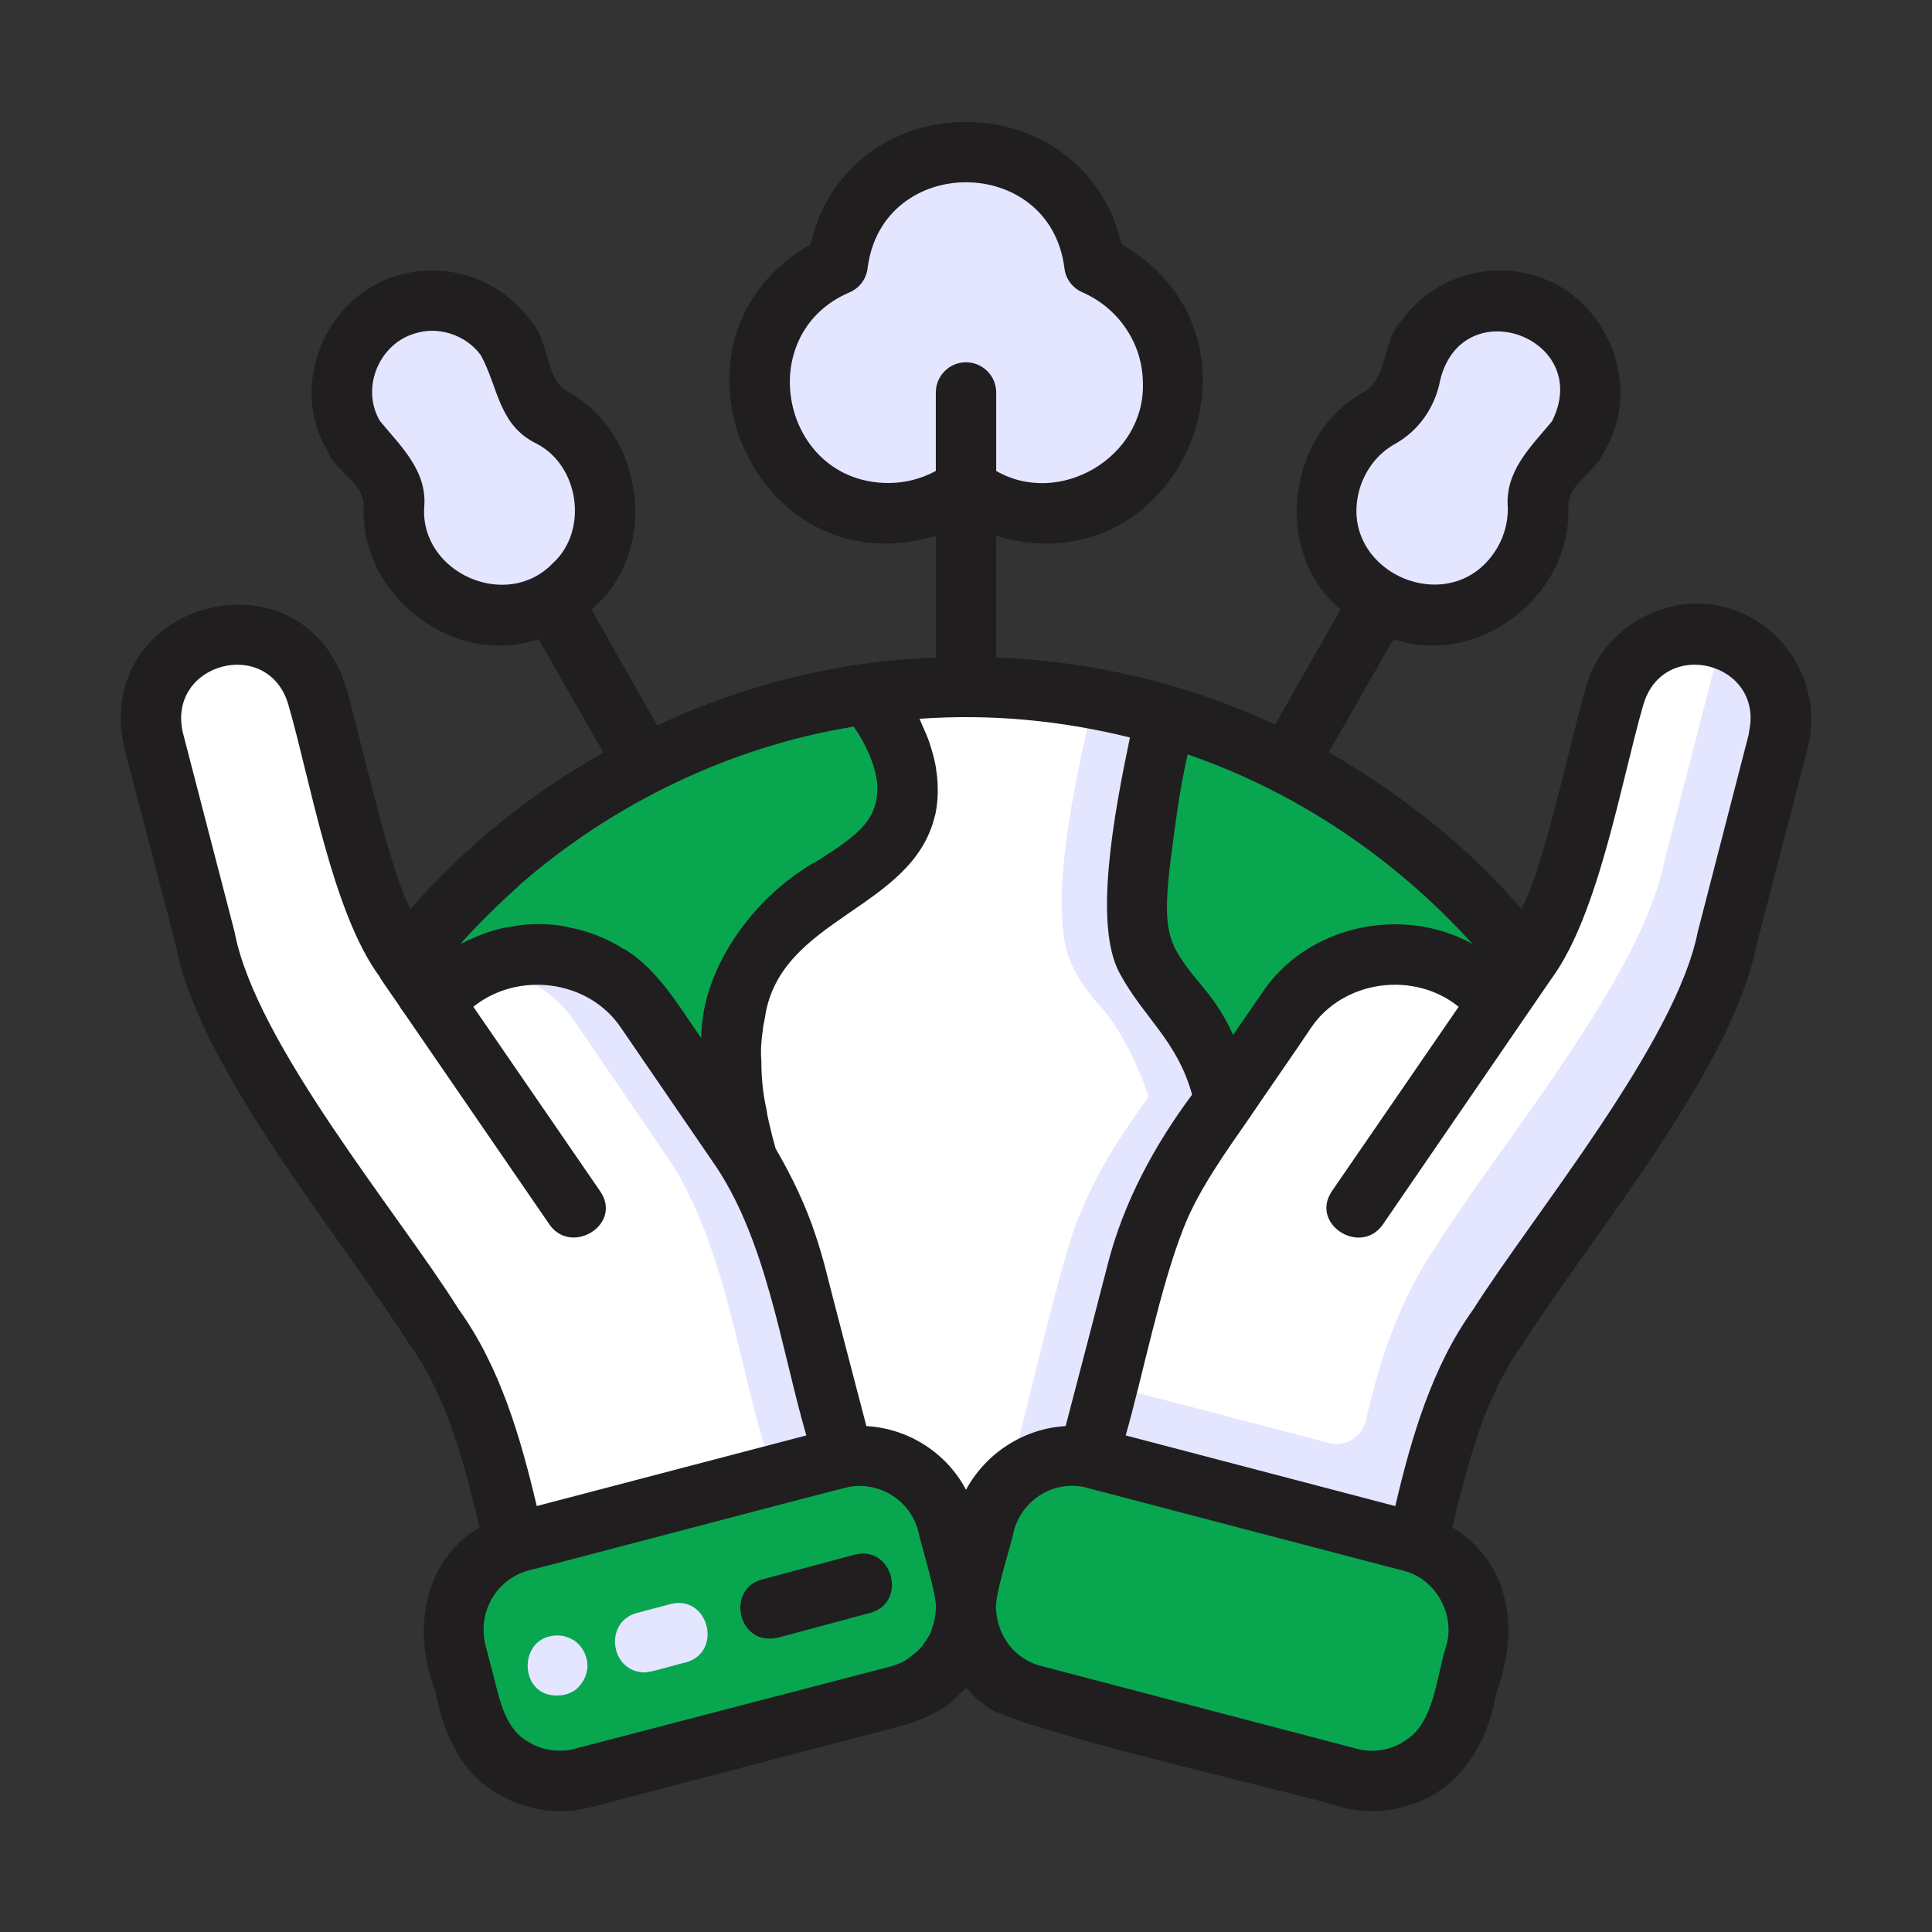 <svg xmlns="http://www.w3.org/2000/svg" width="68" height="68" viewBox="0 0 68 68" fill="none"><rect x="0" y="0" width="68" height="68" fill="#333333" stroke="none"/><path d="M50.83 55.568C50.48 55.175 50.023 54.899 49.523 54.771L38.452 51.871C38.452 51.871 38.367 51.839 38.282 51.828C36.911 51.531 35.52 52.413 35.169 53.773L34.617 55.898C34.234 57.3 35.137 58.841 36.529 59.16L47.632 62.071C48.981 62.464 50.565 61.529 50.873 60.158C51.234 58.745 52.084 56.79 50.841 55.568H50.83Z" fill="#09A650"></path><path d="M33.394 55.908L32.842 53.773C32.513 52.445 31.195 51.573 29.92 51.797C29.814 51.797 29.729 51.818 29.665 51.839L18.488 54.761C17.074 55.133 16.224 56.599 16.575 58.033C16.936 59.181 17.096 61.115 18.307 61.752C18.626 61.965 18.976 62.071 19.359 62.135C19.688 62.156 20.007 62.166 20.368 62.071C20.453 61.996 32.789 58.979 32.268 58.82C32.47 58.66 32.661 58.533 32.884 58.278C33.044 58.044 33.203 57.81 33.299 57.566C33.469 57.045 33.543 56.461 33.405 55.919L33.394 55.908Z" fill="#09A650"></path><path d="M31.397 27.487C31.312 26.605 30.802 25.723 30.303 24.99C24.023 25.915 18.009 29.527 14.354 34.733C14.418 34.691 16.681 33.575 16.671 33.575C18.243 32.8 20.188 32.885 21.665 33.841L21.792 33.958H21.845C23.195 34.903 24.108 36.784 25.096 38.07C25.181 37.209 25.203 36.072 25.426 35.233C25.798 33.235 27.636 31.567 29.123 30.706C30.366 29.91 31.121 29.357 31.365 28.295C31.418 28.018 31.418 27.742 31.397 27.487Z" fill="#09A650"></path><path d="M27.423 44.731C26.828 41.937 23.853 38.26 22.302 35.88C21.356 34.542 19.709 33.862 18.095 34.191C18.031 34.212 17.967 34.223 17.818 34.276L17.68 34.308C17.053 34.499 16.448 34.935 15.916 35.296L20.687 42.234C20.793 42.383 20.804 42.595 20.719 42.776C20.517 43.084 20.018 43.105 19.794 42.829L14.631 35.317L14.291 34.818L14.27 34.775C13.303 33.415 12.527 31.907 12.123 30.292L10.668 24.692C10.2 22.61 7.193 22.195 6.184 24.065C5.854 24.628 5.759 25.298 5.929 25.935L7.746 32.927C9.127 39.153 16.278 44.933 17.84 51.063L18.509 53.656L29.028 50.904C28.677 49.565 27.753 46.017 27.423 44.731Z" fill="white"></path><path d="M29.028 50.905L18.509 53.657L18.371 53.136L26.903 50.905C25.925 47.6 25.405 43.414 23.365 40.545L20.177 35.881C19.603 35.074 18.796 34.51 17.861 34.266C17.978 34.224 18.041 34.213 18.095 34.192C19.71 33.862 21.357 34.542 22.302 35.881C22.557 36.274 25.776 40.917 25.893 41.183C27.561 43.839 28.135 47.887 29.028 50.905Z" fill="#E4E5FF"></path><path d="M40.864 33.575C40.131 32.459 40.906 28.146 41.406 25.861C42.415 26.201 43.467 26.573 44.423 27.062C45.178 27.413 45.964 27.816 46.665 28.273C47.133 28.528 47.579 28.858 48.036 29.155C49.119 29.92 50.118 30.781 51.085 31.673C51.51 32.12 51.871 32.481 52.222 32.863L53.348 34.808L51.553 33.671C51.436 33.628 51.383 33.607 51.329 33.586C51.234 33.533 51.159 33.501 51.074 33.469L50.926 33.395C50.756 33.331 50.49 33.246 50.267 33.203C48.237 32.672 45.996 33.543 44.827 35.286L43.318 37.474L42.925 36.656C42.149 34.999 41.533 34.893 40.864 33.575Z" fill="#09A650"></path><path d="M62.071 25.925L60.265 32.937C58.852 39.163 51.733 44.933 50.161 51.053L49.491 53.656L38.973 50.904C39.823 48.014 40.63 42.978 42.511 40.545L45.698 35.891C47.186 33.702 50.161 33.628 52.084 35.296L47.313 42.223C46.941 42.808 47.802 43.328 48.216 42.829C48.535 42.372 54.103 34.233 54.177 34.138C55.813 31.928 56.578 27.285 57.333 24.692C58.193 21.579 62.826 22.78 62.071 25.925Z" fill="white"></path><path d="M62.071 25.925L60.265 32.938C58.852 39.164 51.733 44.934 50.161 51.054L49.491 53.657L38.973 50.905L39.504 48.886L46.771 50.788C47.345 50.937 47.919 50.597 48.068 50.023C48.567 47.834 49.279 45.677 50.596 43.786C52.743 40.365 57.779 34.372 58.576 30.335L60.382 23.322C60.414 23.205 60.435 23.089 60.435 22.972C61.678 23.354 62.401 24.661 62.071 25.925Z" fill="#E4E5FF"></path><path d="M50.405 21.123C52.148 21.165 53.667 19.593 53.603 17.882C53.571 17.074 53.911 16.309 54.549 15.768C56.079 14.45 55.505 11.804 53.571 11.241C52.498 10.912 51.276 11.337 50.649 12.198C50.012 13.175 50.054 14.62 48.854 15.162C46.017 16.681 47.207 21.197 50.416 21.123H50.405Z" fill="#E4E5FF"></path><path d="M31.269 17.531C31.896 17.531 32.502 17.393 33.065 17.106H34.935C37.517 18.466 40.821 16.426 40.757 13.504C40.757 11.9 39.79 10.444 38.303 9.796C38.133 9.722 38.016 9.562 37.995 9.371C37.41 4.728 30.6 4.728 30.015 9.371C29.994 9.552 29.877 9.722 29.707 9.796C28.22 10.444 27.253 11.9 27.253 13.504C27.253 15.725 29.059 17.531 31.28 17.531H31.269Z" fill="#E4E5FF"></path><path d="M13.473 15.778C14.726 16.703 14.1 18.307 14.811 19.508C15.364 20.485 16.448 21.123 17.584 21.123C19.699 21.186 21.367 18.86 20.581 16.862C20.305 16.118 19.805 15.534 19.146 15.162C17.946 14.631 17.988 13.186 17.351 12.198C14.918 9.159 10.646 13.111 13.473 15.778Z" fill="#E4E5FF"></path><path d="M32.247 26.414C32.321 26.637 32.375 26.86 32.417 27.083Z" fill="#211E20"></path><path d="M32.438 27.243C33.022 31.27 27.689 31.493 26.647 34.893C26.488 35.233 26.371 35.775 26.329 36.136C26.276 36.444 26.233 37.007 26.265 37.347C26.265 37.507 26.265 37.666 26.276 37.783C26.307 38.219 26.35 38.707 26.445 39.132C26.509 39.579 26.669 40.195 26.817 40.662C27.381 41.64 27.88 42.67 28.199 43.637C28.358 43.999 29.93 50.161 30.079 50.714C31.503 50.692 32.874 51.425 33.532 52.7L34 53.582L34.467 52.711C35.147 51.436 36.507 50.703 37.92 50.724C38.335 49.3 39.535 44.073 40.12 42.809C40.725 41.236 41.618 39.929 42.542 38.633C41.969 36.529 40.832 35.69 39.886 34.054C38.983 32.322 39.812 28.263 40.407 25.585C37.495 24.831 34.52 24.512 31.599 24.863C31.758 25.267 32.045 25.894 32.204 26.319" fill="white"></path><path d="M42.553 38.6C41.618 39.907 40.736 41.214 40.12 42.787C39.546 44.019 38.314 49.321 37.92 50.702C37.124 50.702 36.327 50.904 35.668 51.372C36.072 49.937 37.41 44.041 37.995 42.787C38.611 41.214 39.493 39.897 40.428 38.6C40.077 37.495 39.323 35.997 38.654 35.349C38.335 34.967 38.037 34.605 37.761 34.032C36.869 32.3 37.687 28.23 38.282 25.564C36.518 25.107 34.712 24.799 32.927 24.724C35.392 24.618 37.942 24.916 40.407 25.564C39.812 28.23 38.994 32.3 39.886 34.032C40.162 34.605 40.46 34.967 40.779 35.349C41.448 35.997 42.202 37.495 42.553 38.6Z" fill="#E4E5FF"></path><path d="M60.733 21.378C58.629 20.794 56.291 22.164 55.792 24.289C55.325 25.851 54.326 30.601 53.55 31.992C51.648 29.772 49.3 27.934 46.772 26.478L49.045 22.494C52.02 23.524 55.335 20.964 55.197 17.84C55.197 16.979 56.175 16.629 56.472 15.874C57.832 13.622 56.6 10.498 54.081 9.722C52.36 9.159 50.426 9.786 49.353 11.252C48.652 11.954 48.865 13.218 48.068 13.76C45.305 15.205 44.753 19.434 47.186 21.452L44.88 25.5C41.799 24.066 38.463 23.269 35.063 23.142V18.86C41.491 20.794 45.263 11.943 39.472 8.596C38.133 2.859 29.867 2.859 28.528 8.596C22.738 11.943 26.52 20.794 32.938 18.86V23.142C29.548 23.259 26.191 24.098 23.131 25.532L20.815 21.452C23.248 19.434 22.695 15.205 19.933 13.76C19.146 13.218 19.348 11.954 18.647 11.252C17.574 9.786 15.64 9.159 13.919 9.722C11.401 10.498 10.168 13.622 11.528 15.874C11.826 16.629 12.814 16.979 12.803 17.84C12.665 20.953 15.98 23.524 18.955 22.494L21.24 26.489C18.69 27.923 16.341 29.814 14.45 31.992C13.696 30.611 12.665 25.851 12.208 24.289C10.732 19.147 3.188 21.112 4.378 26.34L6.205 33.331C7.002 37.592 12.102 43.691 14.397 47.292C15.746 49.141 16.352 51.574 16.883 53.763C16.798 53.816 16.703 53.859 16.628 53.922C16.607 53.933 16.586 53.944 16.565 53.954C14.812 55.272 14.556 57.535 15.332 59.564C15.608 60.999 16.225 62.444 17.574 63.166C18.541 63.729 19.699 63.899 20.783 63.612L30.026 61.19C31.11 60.882 32.768 60.627 33.596 59.798C33.745 59.67 33.873 59.543 34 59.405C34.202 59.617 34.383 59.83 34.638 59.979C35.105 60.754 46.24 63.23 47.218 63.612C47.76 63.74 48.301 63.793 48.865 63.708H48.886C49.12 63.676 49.353 63.612 49.577 63.538C51.361 63.039 52.382 61.339 52.658 59.596C53.476 57.439 53.21 55.049 51.117 53.752C51.648 51.553 52.254 49.141 53.603 47.292C55.92 43.648 60.956 37.645 61.806 33.331L63.623 26.34C64.175 24.172 62.879 21.952 60.733 21.378ZM47.908 17.043C48.142 16.416 48.556 15.927 49.109 15.619C49.927 15.162 50.511 14.344 50.692 13.367C51.489 10.19 56.1 11.911 54.623 14.833C53.869 15.736 52.955 16.597 53.072 17.893C53.072 18.36 52.955 18.828 52.721 19.242C51.138 22.005 46.846 20.082 47.908 17.043ZM19.455 19.827C17.84 21.506 14.822 20.177 14.928 17.882C15.056 16.586 14.121 15.726 13.377 14.822C12.697 13.696 13.313 12.124 14.588 11.741C15.417 11.465 16.405 11.784 16.926 12.506C17.553 13.664 17.542 14.96 18.892 15.619C20.39 16.395 20.719 18.679 19.455 19.827ZM41.427 28.603C41.523 27.912 41.65 27.232 41.799 26.552C45.635 27.87 49.109 30.218 51.829 33.225C49.343 31.844 45.964 32.577 44.392 34.989L43.403 36.423C42.649 34.797 41.99 34.564 41.342 33.352C40.907 32.439 41.045 31.302 41.427 28.603ZM31.27 17C27.508 17 26.435 11.762 29.91 10.286C30.25 10.137 30.494 9.818 30.537 9.435C31.047 5.409 36.954 5.409 37.464 9.435C37.507 9.818 37.751 10.137 38.091 10.286C39.387 10.849 40.227 12.113 40.227 13.505C40.29 16.097 37.294 17.861 35.063 16.576V13.813C35.063 13.229 34.585 12.751 34 12.751C33.416 12.751 32.938 13.229 32.938 13.813V16.576C32.428 16.852 31.865 17 31.27 17ZM18.233 31.195C21.537 28.295 25.702 26.276 30.048 25.575C30.462 26.17 30.781 26.85 30.877 27.562C30.94 28.869 30.207 29.368 28.837 30.261C26.775 31.355 24.693 33.884 24.682 36.54C23.907 35.435 23.184 34.16 22.015 33.427C22.015 33.427 22.015 33.427 21.994 33.427C21.367 33.023 20.687 32.757 19.965 32.63C19.943 32.609 19.922 32.63 19.901 32.609C19.242 32.492 18.594 32.492 17.925 32.63C17.415 32.694 16.915 32.895 16.448 33.108C16.373 33.151 16.288 33.182 16.203 33.225C16.83 32.524 17.51 31.854 18.233 31.206V31.195ZM16.15 46.092C14.046 42.724 9 36.742 8.256 32.8L6.439 25.798C5.855 23.333 9.467 22.366 10.158 24.831C10.923 27.477 11.709 32.152 13.367 34.383C13.377 34.415 13.388 34.436 13.409 34.457C13.43 34.489 13.441 34.521 13.462 34.542C13.473 34.564 13.483 34.574 13.494 34.585C13.505 34.606 13.515 34.627 13.526 34.638C13.59 34.734 14.004 35.329 14.078 35.435C14.089 35.456 14.1 35.488 14.121 35.509L14.206 35.626L19.359 43.127C20.145 44.19 21.92 43.085 21.123 41.927L16.66 35.435C18.233 34.17 20.73 34.479 21.866 36.189L25.054 40.843C26.966 43.542 27.477 47.409 28.38 50.522L18.892 53.009C18.328 50.618 17.606 48.111 16.15 46.092ZM32.938 56.653C32.927 56.865 32.885 57.067 32.821 57.259C32.778 57.482 32.64 57.673 32.513 57.854C32.492 57.875 32.481 57.907 32.47 57.928C32.343 58.077 32.205 58.194 32.045 58.31C31.854 58.48 31.61 58.576 31.355 58.651L20.23 61.551C19.975 61.626 19.688 61.626 19.423 61.604C19.401 61.604 19.391 61.594 19.37 61.594C19.253 61.572 19.136 61.551 19.019 61.509C19.008 61.509 18.998 61.498 18.987 61.498C18.87 61.456 18.753 61.402 18.647 61.339C18.637 61.328 18.626 61.317 18.615 61.317C17.808 60.892 17.595 59.883 17.393 59.075L17.085 57.896C16.798 56.738 17.478 55.569 18.615 55.272C18.764 55.251 29.761 52.339 29.91 52.329C30.993 52.148 32.056 52.839 32.322 53.901C32.417 54.369 33.002 56.196 32.938 56.653ZM34 52.435C33.31 51.128 31.971 50.278 30.494 50.193C30.218 49.141 29.251 45.444 29.006 44.466C28.996 44.445 28.985 44.413 28.985 44.392C28.922 44.158 28.847 43.924 28.773 43.68C28.762 43.627 28.73 43.574 28.72 43.52C28.369 42.437 27.87 41.406 27.296 40.418C27.253 40.269 27.221 40.12 27.179 39.982C27.105 39.664 27.02 39.366 26.977 39.047C26.85 38.484 26.797 37.91 26.797 37.337C26.765 36.975 26.797 36.593 26.85 36.242C26.86 36.094 26.903 35.956 26.924 35.807C27.445 32.279 32.12 32.035 32.906 28.709C32.906 28.709 32.909 28.702 32.916 28.688C33.023 28.189 33.033 27.668 32.959 27.158C32.927 26.85 32.842 26.552 32.746 26.244C32.651 25.915 32.492 25.617 32.364 25.299C34.882 25.118 37.368 25.362 39.77 25.957C39.217 28.614 38.473 32.534 39.408 34.255C40.258 35.828 41.427 36.614 41.958 38.527C40.63 40.312 39.547 42.32 38.994 44.477C38.686 45.688 37.836 48.939 37.507 50.193C36.04 50.278 34.702 51.139 34 52.435ZM50.915 57.886C50.543 59.001 50.501 60.701 49.385 61.307C49.375 61.307 49.364 61.328 49.353 61.339C48.875 61.604 48.301 61.7 47.76 61.551L36.657 58.64C35.753 58.417 35.127 57.63 35.063 56.696C34.967 56.217 35.594 54.39 35.679 53.901C35.966 52.807 37.028 52.137 38.102 52.329C38.123 52.329 38.165 52.339 38.197 52.35C38.282 52.371 49.29 55.261 49.385 55.282C50.511 55.548 51.213 56.791 50.915 57.886ZM61.562 25.798L59.755 32.8C58.99 36.689 53.943 42.787 51.85 46.092C50.395 48.111 49.672 50.618 49.109 53.009L39.621 50.522C40.237 48.355 40.832 45.316 41.65 43.244C42.16 41.906 43.18 40.492 43.998 39.313C44.381 38.739 45.794 36.71 46.134 36.189C47.271 34.489 49.768 34.16 51.34 35.435L46.878 41.927C46.102 43.074 47.855 44.2 48.652 43.127L54.358 34.808L54.613 34.436C56.27 32.184 57.067 27.477 57.832 24.831C58.523 22.377 62.135 23.312 61.551 25.798H61.562Z" fill="#211E20"></path><path d="M20.676 58.629C20.676 58.969 20.485 59.32 20.209 59.511C20.145 59.543 20.081 59.575 20.017 59.607C19.953 59.628 19.89 59.649 19.815 59.66C18.158 59.915 18.158 57.354 19.815 57.577C19.89 57.599 19.953 57.62 20.017 57.641C20.081 57.673 20.145 57.705 20.209 57.737C20.495 57.938 20.676 58.279 20.676 58.629Z" fill="#E4E5FF"></path><path d="M24.14 58.512C23.938 58.544 22.886 58.873 22.695 58.863C21.484 58.863 21.229 57.089 22.419 56.77L23.587 56.462C24.926 56.1 25.468 58.14 24.14 58.512Z" fill="#E4E5FF"></path><path d="M30.621 56.77L27.38 57.641C27.285 57.662 27.2 57.673 27.104 57.673C25.904 57.694 25.638 55.888 26.828 55.59L30.079 54.719C31.418 54.368 31.96 56.408 30.621 56.77Z" fill="#211E20"></path></svg>
